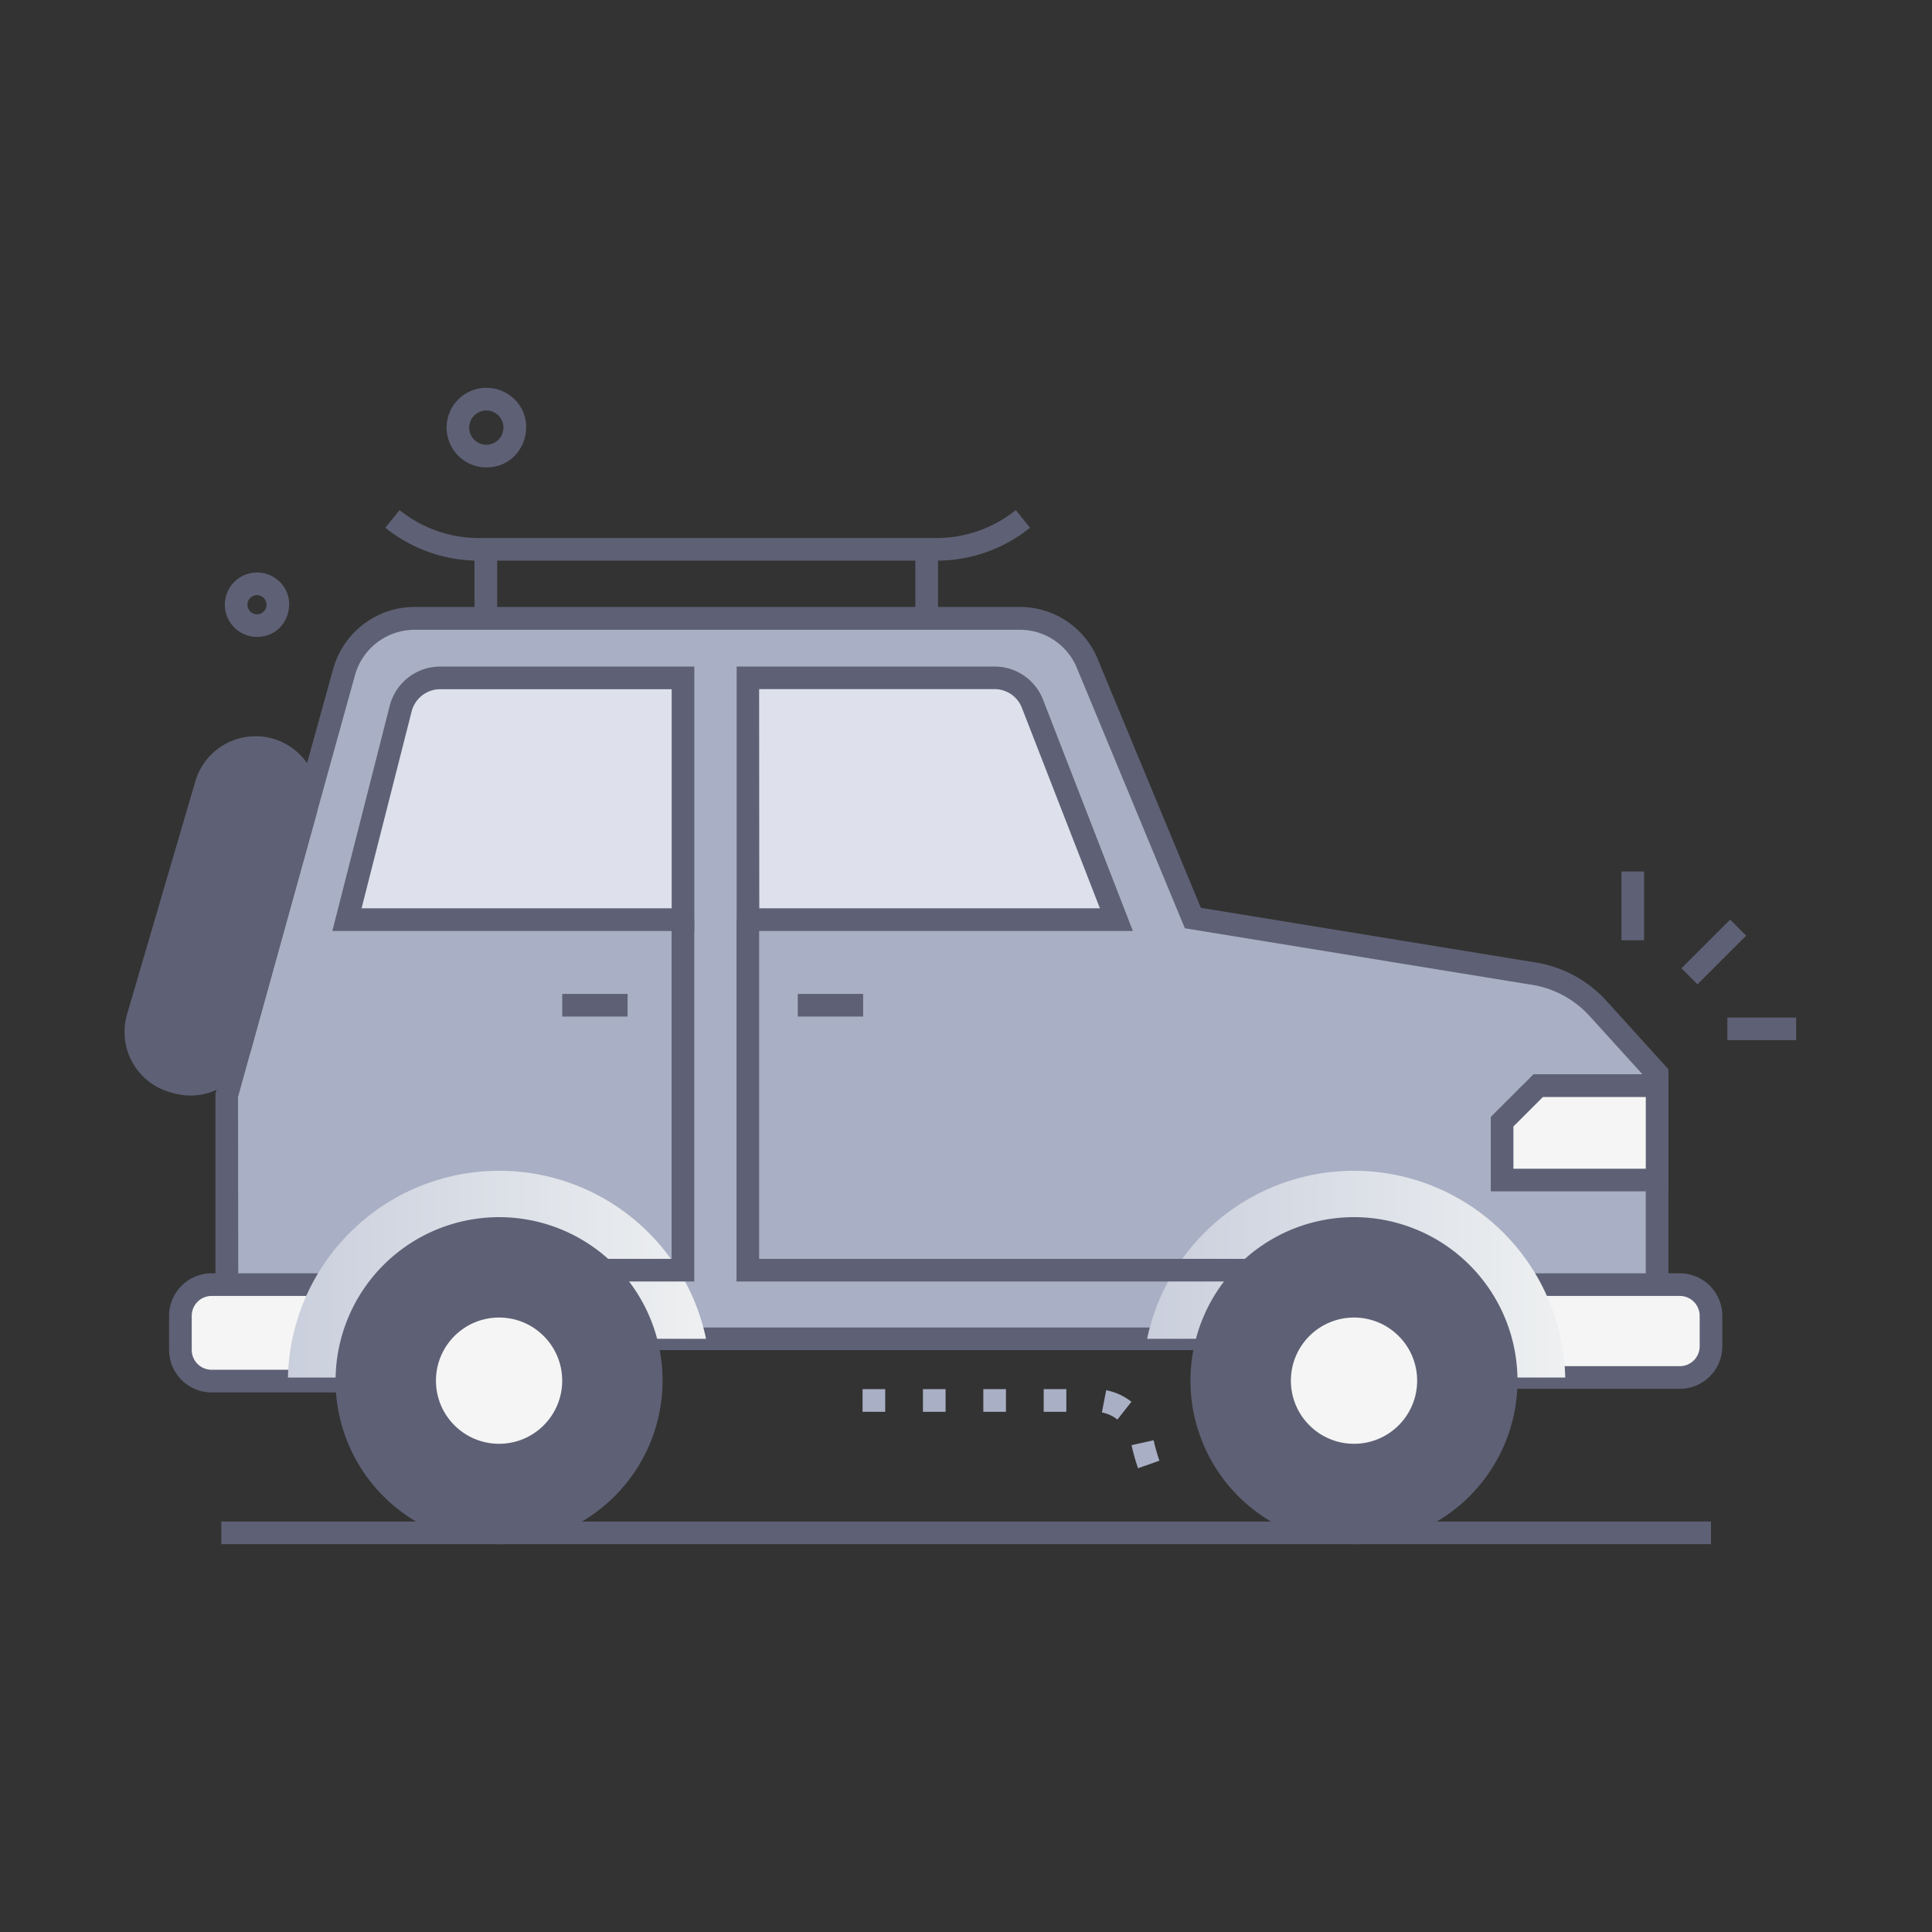 <svg xmlns="http://www.w3.org/2000/svg" xmlns:xlink="http://www.w3.org/1999/xlink" viewBox="0 0 512 512"><rect x="0" y="0" width="512" height="512" fill="#333333" stroke="none"/><defs><style>.cls-1{isolation:isolate;}.cls-2{fill:#5e6175;}.cls-3{fill:#a9afc4;}.cls-4{fill:#f5f5f5;}.cls-5{fill:#dee1ec;}.cls-6,.cls-7{mix-blend-mode:multiply;}.cls-6{fill:url(#linear-gradient);}.cls-7{fill:url(#linear-gradient-2);}</style><linearGradient id="linear-gradient" x1="76.31" y1="337.5" x2="187.11" y2="337.5" gradientUnits="userSpaceOnUse"><stop offset="0" stop-color="#cacfdd"></stop><stop offset="1" stop-color="#eef0f1"></stop></linearGradient><linearGradient id="linear-gradient-2" x1="303.98" y1="337.5" x2="414.78" y2="337.5" xlink:href="#linear-gradient"></linearGradient></defs><title>Crossover</title><g class="cls-1"><g id="Crossover"><path class="cls-2" d="M128.89,123.87a10.55,10.55,0,1,1,5.82-19.36C143.35,110.19,139.41,123.87,128.89,123.87Zm0-15.09a4.54,4.54,0,1,0,4.44,3.62h0A4.55,4.55,0,0,0,128.93,108.78Z"></path><path class="cls-2" d="M68.09,168.78a8.53,8.53,0,1,1,4.71-15.66C79.76,157.7,76.66,168.78,68.09,168.78Zm-2.46-8a2.53,2.53,0,1,0,3.87-2.63A2.52,2.52,0,0,0,65.63,160.76Z"></path><path class="cls-3" d="M60.1,354.8V290.24L91.19,178.05a19.36,19.36,0,0,1,18.66-14.2H270.24a19.37,19.37,0,0,1,17.89,12l28,67.47,89.58,14.63a29.29,29.29,0,0,1,17.81,9.36l15.65,17.26V354.8Z"></path><path class="cls-2" d="M442.15,357.8H57.1v-68L88.3,177.25a22.42,22.42,0,0,1,21.55-16.4H270.24a22.29,22.29,0,0,1,20.66,13.8l27.34,65.93,87.93,14.36a32.31,32.31,0,0,1,19.56,10.31l16.42,18.11Zm-379-6h373V285.67l-14.87-16.39a26.32,26.32,0,0,0-16-8.41L314,246l-28.62-69a16.33,16.33,0,0,0-15.12-10.1H109.85a16.43,16.43,0,0,0-15.77,12l-31,111.8Z"></path><path class="cls-4" d="M56.08,340.44a8.26,8.26,0,0,0-8.27,8.26v9.07A8.26,8.26,0,0,0,56.08,366H156.36V340.44Z"></path><path class="cls-4" d="M344.88,340.44v24.61H445.17a8.26,8.26,0,0,0,8.26-8.26V348.7a8.26,8.26,0,0,0-8.26-8.26Z"></path><path class="cls-5" d="M198.18,243.71h97.66l-22.25-57.17a10.82,10.82,0,0,0-10.08-6.89H198.18Z"></path><path class="cls-5" d="M181,243.71h-89l14.24-55.92a10.82,10.82,0,0,1,10.48-8.14H181Z"></path><path class="cls-2" d="M300.22,246.71h-105V176.65h68.33a13.75,13.75,0,0,1,12.88,8.8Zm-99-6h90.27l-20.66-53.08a7.75,7.75,0,0,0-7.28-5H201.18Z"></path><path class="cls-2" d="M184,246.71H88.08l15.2-59.66a13.8,13.8,0,0,1,13.38-10.4H184Zm-88.18-6H178V182.65H116.66a7.81,7.81,0,0,0-7.57,5.89Z"></path><rect class="cls-2" x="445.06" y="249.29" width="18.23" height="6" transform="translate(-45.37 395.04) rotate(-45)"></rect><rect class="cls-2" x="429.7" y="230.95" width="6" height="18.23"></rect><rect class="cls-2" x="457.77" y="269.66" width="18.23" height="6"></rect><path class="cls-3" d="M301.6,389.1a53.19,53.19,0,0,1-1.73-6.12l5.86-1.3a47.08,47.08,0,0,0,1.53,5.42Zm-5.47-12.9a9.64,9.64,0,0,0-4.12-1.89l1.14-5.89a15.72,15.72,0,0,1,6.69,3.06Zm-13.54-2.06h-6v-6h6Zm-16,0h-6v-6h6Zm-16,0h-6v-6h6Zm-16,0h-6v-6h6Z"></path><rect class="cls-2" x="58.65" y="403.22" width="394.78" height="6"></rect><polygon class="cls-4" points="439.15 312.72 439.15 287.72 407.64 287.72 398.07 297.28 398.07 312.72 439.15 312.72"></polygon><path class="cls-2" d="M159.36,369H56.08a11.28,11.28,0,0,1-11.27-11.26V348.7a11.28,11.28,0,0,1,11.27-11.26H159.36ZM56.08,343.44a5.27,5.27,0,0,0-5.27,5.26v9.07A5.27,5.27,0,0,0,56.08,363h97.28V343.44Z"></path><path class="cls-2" d="M445.17,368.05H341.88V337.44H445.17a11.27,11.27,0,0,1,11.26,11.26v8.09A11.27,11.27,0,0,1,445.17,368.05Zm-97.29-6h97.29a5.27,5.27,0,0,0,5.26-5.26V348.7a5.27,5.27,0,0,0-5.26-5.26H347.88Z"></path><path class="cls-2" d="M442.15,315.72H395.07V296l11.33-11.32h35.75Zm-41.08-6h35.08v-19H408.88l-7.81,7.81Z"></path><path class="cls-6" d="M187.11,354.8H156.36v10.26H76.31a56,56,0,0,1,110.8-10.26Z"></path><path class="cls-7" d="M344.88,365.06V354.8H304a56,56,0,0,1,110.8,10.26Z"></path><polygon class="cls-2" points="183.98 339.61 151.65 339.61 151.65 333.61 177.98 333.61 177.98 243.71 183.98 243.71 183.98 339.61"></polygon><polygon class="cls-2" points="342.1 339.61 195.18 339.61 195.18 243.71 201.18 243.71 201.18 333.61 342.1 333.61 342.1 339.61"></polygon><rect class="cls-2" x="149" y="263.4" width="17.32" height="6"></rect><rect class="cls-2" x="211.42" y="263.4" width="17.32" height="6"></rect><rect class="cls-2" x="125.75" y="145.58" width="6" height="18.28"></rect><rect class="cls-2" x="242.58" y="145.58" width="6" height="18.28"></rect><path class="cls-2" d="M248.26,148.58H126.83a39.46,39.46,0,0,1-24.71-8.73l3.77-4.67a33.44,33.44,0,0,0,20.94,7.4H248.26a33.46,33.46,0,0,0,20.94-7.4l3.77,4.67A39.48,39.48,0,0,1,248.26,148.58Z"></path><path class="cls-2" d="M50.5,290.33a17.69,17.69,0,0,1-5-.76A16.62,16.62,0,0,1,33.67,268.8l18.06-61.61a16.62,16.62,0,0,1,32,9.11L66.56,278.15A16.72,16.72,0,0,1,50.5,290.33Zm17.14-89.1a10.59,10.59,0,0,0-10.16,7.64l-18,61.62A10.61,10.61,0,0,0,47,283.76l.92.24a10.68,10.68,0,0,0,12.88-7.45L77.92,214.7A10.64,10.64,0,0,0,67.64,201.23Z"></path><path class="cls-2" d="M47.15,286.9l-.92-.23a13.63,13.63,0,0,1-9.68-17L54.61,208a13.62,13.62,0,0,1,26.2,7.47L63.67,277.35A13.62,13.62,0,0,1,47.15,286.9Z"></path><circle class="cls-2" cx="132.26" cy="365.89" r="40.32"></circle><circle class="cls-4" cx="132.26" cy="365.89" r="16.73"></circle><path class="cls-2" d="M132.26,409.22a43.33,43.33,0,1,1,43.33-43.33A43.38,43.38,0,0,1,132.26,409.22Zm0-80.65a37.33,37.33,0,1,0,37.33,37.32A37.36,37.36,0,0,0,132.26,328.57Z"></path><circle class="cls-2" cx="358.83" cy="365.89" r="40.32"></circle><circle class="cls-4" cx="358.83" cy="365.89" r="16.73"></circle><path class="cls-2" d="M358.83,409.22a43.33,43.33,0,1,1,43.32-43.33A43.38,43.38,0,0,1,358.83,409.22Zm0-80.65a37.33,37.33,0,1,0,37.32,37.32A37.37,37.37,0,0,0,358.83,328.57Z"></path></g></g></svg>